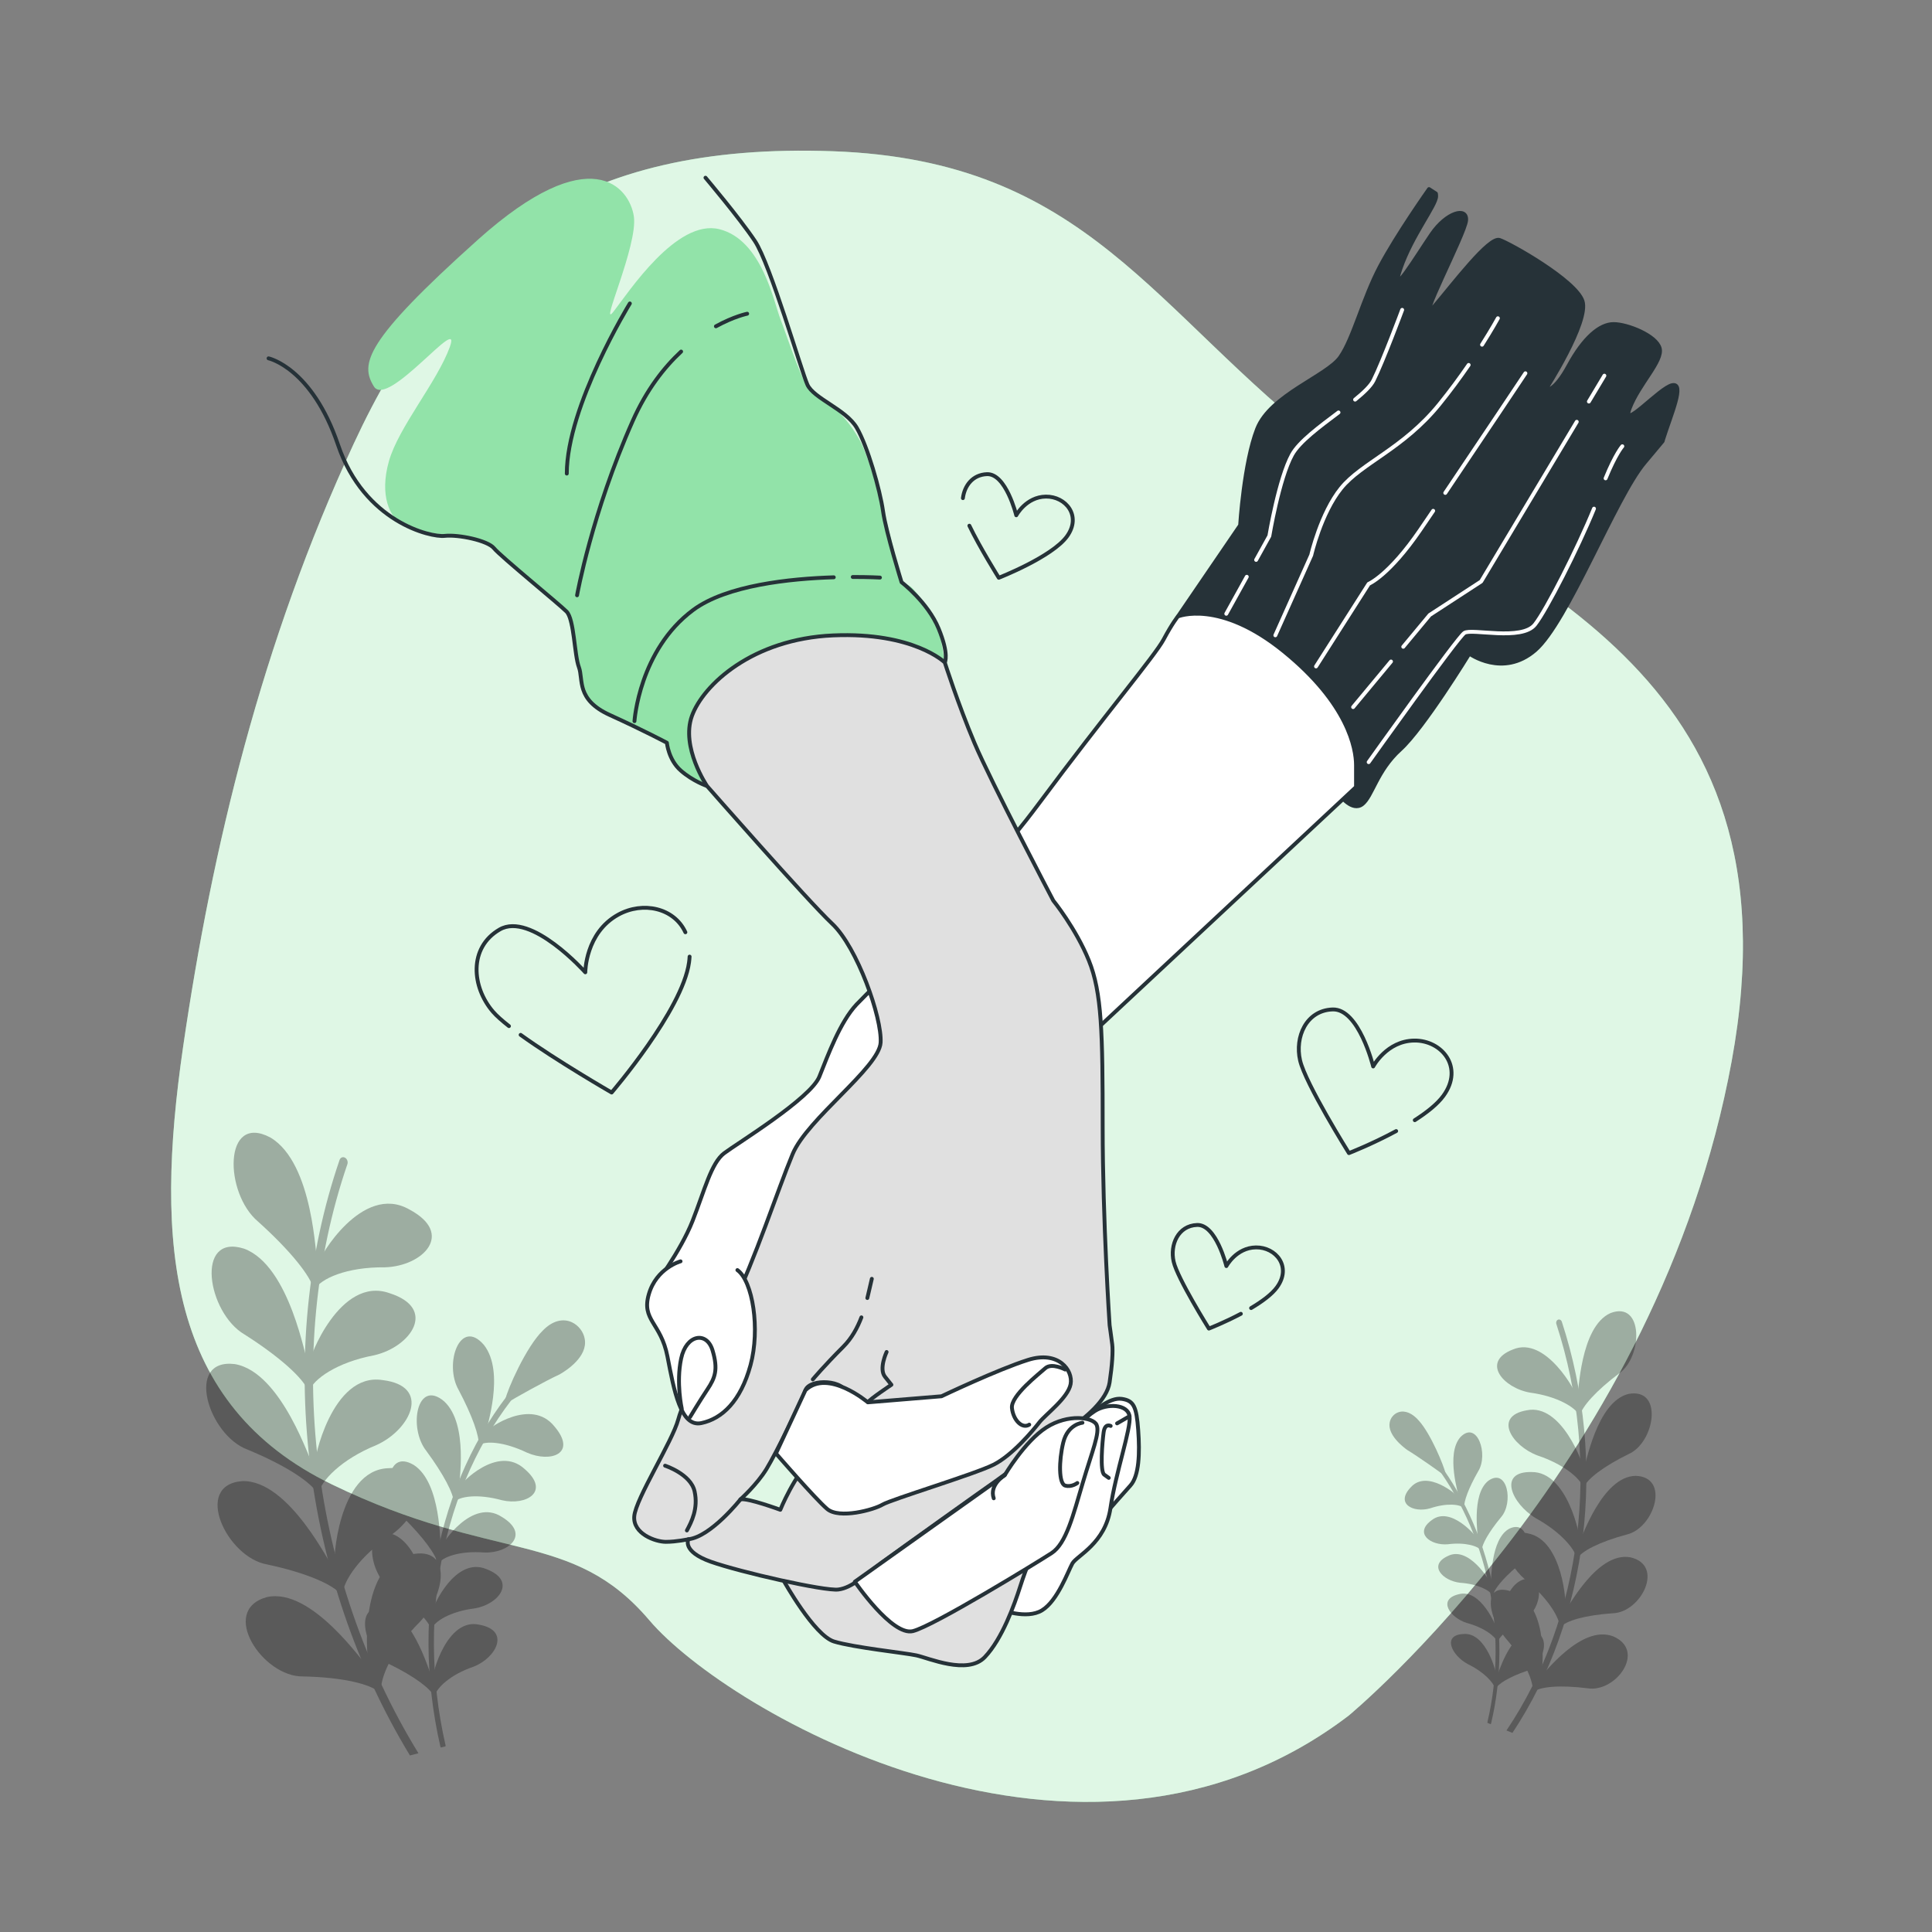 <?xml version="1.0" encoding="utf-8"?>
<!-- Generator: Adobe Illustrator 27.5.0, SVG Export Plug-In . SVG Version: 6.00 Build 0)  -->
<svg version="1.1" xmlns="http://www.w3.org/2000/svg" xmlns:xlink="http://www.w3.org/1999/xlink" x="0px" y="0px"
	 viewBox="0 0 500 500" style="enable-background:new 0 0 500 500;" xml:space="preserve">
<rect x="0" y="0" width="500" height="500" fill="#808080" stroke="none"/>
<g id="Background_Simple">
	<g>
		<path style="fill:#92E3A9;" d="M349.011,444.022c0,0,80.18-66.18,99.138-169.358c18.958-103.178-58.712-123.937-104.256-158.875
			s-62.294-74.271-128.312-76.65c-66.018-2.378-100.182,24.211-124.044,75.709C67.676,166.346,54.92,219.222,47.402,270.824
			c-7.518,51.602-3.855,92.813,38.511,113.348c42.366,20.535,62.037,11.506,82.155,35.17
			C188.186,443.005,280.032,496.543,349.011,444.022z"/>
		<path style="opacity:0.7;fill:#FFFFFF;" d="M349.011,444.022c0,0,80.18-66.18,99.138-169.358
			c18.958-103.178-58.712-123.937-104.256-158.875s-62.294-74.271-128.312-76.65c-66.018-2.378-100.182,24.211-124.044,75.709
			C67.676,166.346,54.92,219.222,47.402,270.824c-7.518,51.602-3.855,92.813,38.511,113.348
			c42.366,20.535,62.037,11.506,82.155,35.17C188.186,443.005,280.032,496.543,349.011,444.022z"/>
	</g>
</g>
<g id="Plants">
	<g style="opacity:0.3;">
		<g>
			<g>
				<g>
					<path d="M136.064,356.662c-0.28-0.337-0.723-0.365-0.987-0.067c-21.076,23.718-29.169,60.258-21.12,95.36
						c0.026,0.115,0.074,0.216,0.133,0.307l1.231-0.315c0.007-0.093,0.006-0.189-0.016-0.286
						c-7.922-34.546,0.043-70.507,20.786-93.85C136.356,357.512,136.344,356.997,136.064,356.662z"/>
				</g>
				<g>
					<g>
						<path d="M124.06,420.477c-8.494-1.919-12.244,13.128-11.935,13.366c0.081,1.709,0.199,3.426,0.355,5.149
							c0.476-2.173,4.053-5.602,10.074-7.658C128.441,429.037,132.185,421.962,124.06,420.477z"/>
					</g>
					<g>
						<path d="M99.434,416.241c-8.363-1.539-4.988,11.63,1.479,14.515c6.272,3.066,10.445,6.191,11.445,8.244
							c-0.256-1.719-0.473-3.437-0.654-5.155C111.407,433.985,107.33,418.037,99.434,416.241z"/>
					</g>
				</g>
				<g>
					<g>
						<path d="M125.933,406.106c-8.212-3.514-14.129,10.202-13.861,10.474c-0.168,1.652-0.301,3.316-0.397,4.991
							c0.796-1.978,4.871-4.548,11.189-5.325C129.086,415.217,133.843,409.149,125.933,406.106z"/>
					</g>
					<g>
						<path d="M101.923,397.152c-8.138-3.13-6.656,10.212-0.611,14.248c5.827,4.183,9.542,7.998,10.241,10.154
							c-0.003-1.691,0.03-3.376,0.099-5.055C111.34,416.591,109.563,400.461,101.923,397.152z"/>
					</g>
				</g>
				<g>
					<g>
						<path d="M129.862,392.567c-7.708-5.009-15.583,7.107-15.353,7.409c-0.405,1.561-0.775,3.139-1.112,4.733
							c1.079-1.747,5.522-3.42,11.948-2.924C131.709,402.024,137.333,397.075,129.862,392.567z"/>
					</g>
					<g>
						<path d="M107.141,379.167c-7.689-4.628-8.115,8.596-2.649,13.681c5.226,5.192,8.395,9.606,8.783,11.82
							c0.24-1.629,0.514-3.247,0.824-4.854C113.775,399.856,114.303,383.89,107.141,379.167z"/>
					</g>
				</g>
				<g>
					<g>
						<path d="M135.749,380.156c-6.992-6.371-16.621,3.891-16.43,4.22c-0.629,1.437-1.225,2.896-1.79,4.375
							c1.329-1.482,6.01-2.236,12.365-0.498C136.221,389.733,142.567,386.003,135.749,380.156z"/>
					</g>
					<g>
						<path d="M114.961,362.681c-7.025-6-9.372,6.802-4.633,12.808c4.479,6.069,7.014,10.975,7.086,13.199
							c0.472-1.532,0.979-3.05,1.519-4.55C118.597,384.126,121.434,368.685,114.961,362.681z"/>
					</g>
				</g>
				<g>
					<g>
						<path d="M143.497,369.168c-6.075-7.568-17.26,0.602-17.106,0.954c-0.84,1.281-1.651,2.588-2.431,3.92
							c1.545-1.186,6.342-1.014,12.453,1.911C142.53,378.623,149.459,376.198,143.497,369.168z"/>
					</g>
					<g>
						<path d="M125.253,348.087c-6.158-7.215-10.432,4.848-6.561,11.623c3.593,6.792,5.414,12.068,5.162,14.249
							c0.696-1.402,1.424-2.783,2.185-4.142C125.694,369.745,130.836,355.206,125.253,348.087z"/>
					</g>
				</g>
				<g>
					<path d="M131.167,362.547c-0.227-0.007,4.604-12.906,9.64-17.783c4.814-4.972,9.472-1.608,10.058,1.788
						c0.636,3.407-2.851,6.697-6.258,8.641C141.084,356.784,131.104,362.31,131.167,362.547z"/>
					<path d="M131.255,363.086c-0.02,0.003-0.04,0.003-0.061,0.003c-0.197-0.006-0.386-0.161-0.462-0.379
						c-0.005-0.015-0.009-0.033-0.011-0.053c-0.039-0.148-0.067-0.262,0.04-0.419c0.514-2.562,5.403-13.713,9.731-17.903
						c2.369-2.449,5.099-3.237,7.484-2.15c1.716,0.782,3.029,2.471,3.346,4.304c0.861,4.609-4.744,8.204-6.482,9.195
						c-3.435,1.554-12.517,6.59-13.301,7.224C131.469,363.009,131.368,363.072,131.255,363.086z M145.251,342.825
						c-1.166,0.148-2.578,0.767-4.119,2.359c-3.973,3.847-7.769,12.651-9.055,16.088c0.838-0.505,2.163-1.246,4.238-2.387
						c2.674-1.471,6.204-3.346,8.092-4.199c3.263-1.864,6.58-4.974,6.003-8.061c-0.251-1.453-1.313-2.797-2.709-3.433
						C147.135,342.933,146.291,342.692,145.251,342.825z"/>
				</g>
			</g>
			<g>
				<g>
					<path d="M108.293,453.744c-27.98-45.594-35.046-103.871-18.391-152.451c0.216-0.627-0.063-1.383-0.621-1.686
						c-0.559-0.305-1.186-0.041-1.4,0.584c-16.828,49.082-9.821,107.907,18.209,154.116L108.293,453.744z"/>
				</g>
				<g>
					<g>
						<path d="M105.21,402.585c-12.73,3.035-10.247,27.954-9.698,28.092c0.983,2.48,2.022,4.945,3.117,7.392
							c-0.449-3.553,2.751-11.117,10.034-18.336C115.636,412.249,117.208,399.161,105.21,402.585z"/>
					</g>
					<g>
						<path d="M68.98,413.354c-12.356,3.508-0.972,20.706,9.447,20.507c10.241,0.205,17.607,1.952,20.037,4.304
							c-1.23-2.373-2.407-4.772-3.533-7.194C94.591,431.384,80.819,410.55,68.98,413.354z"/>
					</g>
				</g>
				<g>
					<g>
						<path d="M100.474,379.969c-13.153,0.474-14.346,24.918-13.836,25.135c0.61,2.567,1.274,5.127,1.995,7.678
							c0.092-3.486,4.42-10.121,12.766-15.647C109.481,391.302,112.97,379.005,100.474,379.969z"/>
					</g>
					<g>
						<path d="M62.689,383.312c-12.856,0.992-4.002,19.757,6.42,21.559c10.194,2.17,17.28,5.256,19.346,7.972
							c-0.867-2.506-1.68-5.03-2.44-7.568C85.631,405.627,74.947,382.931,62.689,383.312z"/>
					</g>
				</g>
				<g>
					<g>
						<path d="M99.006,357.164c-13.217-2.092-17.936,21.334-17.464,21.623c0.236,2.595,0.527,5.193,0.874,7.791
							c0.603-3.339,5.896-8.897,15.04-12.611C106.384,369.914,111.641,358.677,99.006,357.164z"/>
					</g>
					<g>
						<path d="M60.74,353.02c-12.997-1.541-6.844,18.372,3.311,22.129c9.878,4.083,16.512,8.436,18.178,11.452
							c-0.499-2.582-0.945-5.173-1.336-7.771C80.466,379.117,73.057,355.066,60.74,353.02z"/>
					</g>
				</g>
				<g>
					<g>
						<path d="M100.823,334.677c-12.921-4.609-21.012,17.282-20.58,17.637c-0.137,2.567-0.219,5.145-0.246,7.73
							c1.083-3.118,7.175-7.479,16.853-9.301C106.36,348.557,113.238,338.63,100.823,334.677z"/>
					</g>
					<g>
						<path d="M63.153,323.149c-12.779-4.037-9.497,16.58,0.121,22.208c9.292,5.902,15.3,11.424,16.533,14.673
							c-0.128-2.6-0.201-5.202-0.219-7.801C79.118,352.442,75.169,327.573,63.153,323.149z"/>
					</g>
				</g>
				<g>
					<g>
						<path d="M105.942,313.012c-12.263-7.02-23.573,12.845-23.18,13.26c-0.51,2.481-0.965,4.981-1.365,7.498
							c1.533-2.829,8.257-5.896,18.203-5.788C109.424,327.706,117.774,319.311,105.942,313.012z"/>
					</g>
					<g>
						<path d="M69.952,294.372c-12.199-6.439-11.961,14.415-3.151,21.785c8.433,7.587,13.643,14.153,14.407,17.562
							c0.248-2.561,0.551-5.115,0.911-7.658C81.604,326.195,81.305,301.068,69.952,294.372z"/>
					</g>
				</g>
			</g>
		</g>
	</g>
	<g style="opacity:0.3;">
		<g>
			<g>
				<g>
					<path d="M370.367,376.838c0.197-0.208,0.507-0.183,0.693,0.054c14.802,18.803,20.486,45.289,14.833,69.122
						c-0.018,0.078-0.052,0.144-0.094,0.202l-0.864-0.346c-0.005-0.066-0.004-0.133,0.012-0.199
						c5.563-23.455-0.03-49.521-14.598-68.027C370.162,377.405,370.17,377.045,370.367,376.838z"/>
				</g>
				<g>
					<g>
						<path d="M378.797,422.878c5.965-0.483,8.599,10.467,8.382,10.602c-0.057,1.192-0.14,2.386-0.25,3.58
							c-0.335-1.575-2.846-4.347-7.075-6.404C375.72,428.443,373.091,423.093,378.797,422.878z"/>
					</g>
					<g>
						<path d="M396.092,422.41c5.874-0.229,3.504,8.676-1.039,10.043c-4.405,1.515-7.335,3.285-8.038,4.624
							c0.179-1.181,0.332-2.366,0.46-3.553C387.684,433.652,390.547,422.867,396.092,422.41z"/>
					</g>
				</g>
				<g>
					<g>
						<path d="M377.482,412.594c5.767-1.632,9.923,8.604,9.734,8.767c0.118,1.177,0.211,2.359,0.279,3.546
							c-0.559-1.47-3.421-3.69-7.858-4.879C375.268,418.672,371.927,413.926,377.482,412.594z"/>
					</g>
					<g>
						<path d="M394.345,408.75c5.716-1.37,4.674,7.85,0.429,10.069c-4.092,2.344-6.702,4.645-7.192,6.089
							c0.002-1.187-0.021-2.374-0.07-3.56C387.73,421.443,388.979,410.296,394.345,408.75z"/>
					</g>
				</g>
				<g>
					<g>
						<path d="M374.723,402.685c5.413-2.733,10.944,6.578,10.783,6.767c0.284,1.137,0.545,2.283,0.781,3.437
							c-0.758-1.337-3.878-2.964-8.391-3.27C373.426,409.139,369.476,405.091,374.723,402.685z"/>
					</g>
					<g>
						<path d="M390.68,395.588c5.4-2.467,5.699,6.864,1.86,9.878c-3.671,3.114-5.896,5.891-6.168,7.407
							c-0.168-1.168-0.361-2.333-0.578-3.493C386.021,409.443,385.65,398.176,390.68,395.588z"/>
					</g>
				</g>
				<g>
					<g>
						<path d="M370.588,393.37c4.91-3.762,11.673,4.425,11.539,4.637c0.441,1.073,0.861,2.159,1.257,3.255
							c-0.933-1.176-4.221-2.182-8.684-1.609C370.257,400.048,365.8,396.782,370.588,393.37z"/>
					</g>
					<g>
						<path d="M385.188,383.214c4.934-3.499,6.582,5.732,3.254,9.467c-3.146,3.807-4.926,6.994-4.976,8.548
							c-0.332-1.124-0.688-2.241-1.067-3.35C382.634,397.904,380.642,386.771,385.188,383.214z"/>
					</g>
				</g>
				<g>
					<g>
						<path d="M365.147,384.865c4.266-4.697,12.122,2.18,12.013,2.411c0.59,0.985,1.159,1.985,1.707,3
							c-1.085-0.99-4.454-1.358-8.746,0.074C365.826,391.603,360.959,389.194,365.147,384.865z"/>
					</g>
					<g>
						<path d="M377.959,371.916c4.325-4.44,7.326,4.467,4.608,8.831c-2.523,4.404-3.802,7.924-3.625,9.481
							c-0.489-1.055-1-2.1-1.535-3.132C377.65,387.082,374.039,376.348,377.959,371.916z"/>
					</g>
				</g>
				<g>
					<path d="M373.806,381.469c0.159,0.019-3.233-9.532-6.77-13.47c-3.381-3.982-6.652-2.093-7.064,0.232
						c-0.447,2.328,2.002,4.994,4.395,6.706C366.841,376.413,373.85,381.31,373.806,381.469z"/>
					<path d="M373.744,381.839c0.014,0.004,0.028,0.007,0.043,0.008c0.138,0.016,0.271-0.073,0.325-0.219
						c0.004-0.01,0.006-0.022,0.008-0.036c0.028-0.1,0.047-0.177-0.028-0.298c-0.361-1.851-3.795-10.181-6.834-13.564
						c-1.664-1.961-3.581-2.793-5.256-2.272c-1.205,0.374-2.128,1.427-2.349,2.682c-0.604,3.149,3.332,6.244,4.552,7.118
						c2.412,1.441,8.791,5.903,9.341,6.428C373.594,381.764,373.665,381.818,373.744,381.839z M363.915,366.185
						c0.819,0.223,1.811,0.801,2.893,2.076c2.79,3.106,5.456,9.676,6.359,12.221c-0.589-0.44-1.519-1.095-2.977-2.108
						c-1.878-1.305-4.357-2.981-5.683-3.773c-2.292-1.641-4.621-4.163-4.216-6.273c0.176-0.995,0.922-1.83,1.902-2.135
						C362.592,366.069,363.185,365.986,363.915,366.185z"/>
				</g>
			</g>
			<g>
				<g>
					<path d="M389.87,447.846c19.65-29.172,24.613-69.38,12.916-105.194c-0.152-0.462,0.044-0.964,0.436-1.121
						c0.393-0.158,0.833,0.092,0.983,0.553c11.819,36.184,6.897,76.783-12.788,106.382L389.87,447.846z"/>
				</g>
				<g>
					<g>
						<path d="M392.036,412.231c8.94,3.427,7.196,20.675,6.811,20.716c-0.69,1.642-1.42,3.267-2.189,4.874
							c0.315-2.45-1.932-8.088-7.047-13.899C384.714,417.957,383.61,408.605,392.036,412.231z"/>
					</g>
					<g>
						<path d="M417.48,423.483c8.677,3.722,0.683,14.641-6.635,13.44c-7.192-0.899-12.366-0.422-14.072,0.983
							c0.864-1.541,1.691-3.106,2.481-4.692C399.494,433.538,409.165,420.309,417.48,423.483z"/>
					</g>
				</g>
				<g>
					<g>
						<path d="M395.362,396.83c9.237,1.672,10.076,18.96,9.717,19.061c-0.428,1.741-0.895,3.471-1.401,5.189
							c-0.065-2.457-3.104-7.558-8.965-12.289C389.036,403.872,386.586,394.881,395.362,396.83z"/>
					</g>
					<g>
						<path d="M421.898,403.025c9.029,2.006,2.811,14.283-4.509,14.487c-7.159,0.486-12.136,1.932-13.587,3.629
							c0.609-1.672,1.18-3.361,1.714-5.067C405.787,416.361,413.29,401.509,421.898,403.025z"/>
					</g>
				</g>
				<g>
					<g>
						<path d="M396.393,380.964c9.283-0.124,12.596,16.809,12.265,16.964c-0.166,1.799-0.37,3.593-0.614,5.382
							c-0.423-2.406-4.141-6.849-10.562-10.388C391.211,389.167,387.519,380.74,396.393,380.964z"/>
					</g>
					<g>
						<path d="M423.267,381.949c9.128,0.241,4.807,13.599-2.326,15.204c-6.937,1.862-11.596,4.244-12.767,6.192
							c0.351-1.763,0.663-3.537,0.938-5.322C409.413,398.269,414.617,382.132,423.267,381.949z"/>
					</g>
				</g>
				<g>
					<g>
						<path d="M395.117,364.986c9.075-1.921,14.757,14.276,14.453,14.482c0.096,1.817,0.154,3.635,0.173,5.454
							c-0.761-2.3-5.039-5.983-11.836-8.248C391.228,374.17,386.398,366.498,395.117,364.986z"/>
					</g>
					<g>
						<path d="M421.573,360.725c8.974-1.534,6.67,12.611-0.085,15.585c-6.526,3.199-10.745,6.466-11.611,8.621
							c0.09-1.813,0.141-3.633,0.153-5.457C410.361,379.672,413.133,362.609,421.573,360.725z"/>
					</g>
				</g>
				<g>
					<g>
						<path d="M391.522,349.249c8.612-3.682,16.556,11.421,16.279,11.673c0.358,1.794,0.677,3.596,0.959,5.405
							c-1.077-2.143-5.799-4.981-12.784-5.919C389.076,359.215,383.212,352.469,391.522,349.249z"/>
					</g>
					<g>
						<path d="M416.798,339.823c8.567-3.28,8.4,11.341,2.213,15.621c-5.923,4.47-9.582,8.551-10.118,10.867
							c-0.174-1.824-0.387-3.648-0.64-5.471C408.614,360.986,408.824,343.369,416.798,339.823z"/>
					</g>
				</g>
			</g>
		</g>
	</g>
</g>
<g id="Hearts">
	<g>
		<path style="fill:none;stroke:#263238;stroke-linecap:round;stroke-linejoin:round;stroke-miterlimit:10;" d="M134.74,267.82
			c9.409,6.772,23.552,14.923,23.552,14.923s18.325-21.308,20.03-33.667c0.071-0.515,0.119-1.016,0.145-1.504"/>
		<path style="fill:none;stroke:#263238;stroke-linecap:round;stroke-linejoin:round;stroke-miterlimit:10;" d="M177.377,241.271
			c-2.916-6.313-10.987-8.071-17.38-4.555c-8.523,4.688-8.523,14.916-8.523,14.916s-14.064-15.768-22.161-11.08
			c-8.097,4.688-7.245,14.916-1.705,21.308c0.908,1.048,2.344,2.314,4.11,3.698"/>
		<path style="fill:none;stroke:#263238;stroke-linecap:round;stroke-linejoin:round;stroke-miterlimit:10;" d="M366.144,289.902
			c3.114-1.993,5.872-4.171,7.44-6.342c5.34-7.394-0.48-14.368-7.591-14.266c-7.111,0.102-10.62,6.705-10.62,6.705
			s-3.67-15.005-10.505-14.756c-6.836,0.249-9.794,7.144-8.411,13.172c1.384,6.028,12.645,24.008,12.645,24.008
			s6.003-2.343,12.224-5.703"/>
		<path style="fill:none;stroke:#263238;stroke-linecap:round;stroke-linejoin:round;stroke-miterlimit:10;" d="M250.872,136.051
			c2.642,5.536,7.613,13.474,7.613,13.474s13.804-5.387,17.655-10.719c3.851-5.332-0.346-10.362-5.474-10.288
			c-5.128,0.074-7.659,4.836-7.659,4.836s-2.646-10.821-7.576-10.642c-3.697,0.134-5.822,2.965-6.232,6.206"/>
		<path style="fill:none;stroke:#263238;stroke-linecap:round;stroke-linejoin:round;stroke-miterlimit:10;" d="M323.783,338.528
			c2.786-1.653,5.375-3.537,6.731-5.414c3.851-5.332-0.346-10.362-5.474-10.288c-5.128,0.074-7.659,4.836-7.659,4.836
			s-2.646-10.821-7.576-10.642c-4.93,0.179-7.063,5.152-6.065,9.499s9.119,17.314,9.119,17.314s3.985-1.555,8.27-3.821"/>
	</g>
</g>
<g id="Hands">
	<g>
		<g>
			<g>
				<path style="fill:#263238;stroke:#263238;stroke-linecap:round;stroke-linejoin:round;stroke-miterlimit:10;" d="
					M430.422,113.687c2.087-6.561,5.666-14.612,2.386-14.016c-3.28,0.596-13.419,12.227-11.034,5.964
					c2.386-6.262,8.648-12.227,7.754-15.507c-0.895-3.28-8.35-6.262-11.928-6.262c-3.579,0-7.754,3.579-11.63,10.736
					c-3.877,7.157-5.964,6.262-5.964,6.262s11.332-17.594,9.543-22.962c-1.789-5.368-18.787-14.91-21.471-15.805
					c-2.684-0.895-11.928,11.332-16.998,17.296c-5.07,5.964,8.052-18.787,8.35-22.366c0.298-3.578-5.07-2.087-8.946,3.579
					c-3.877,5.666-11.034,17.594-8.052,8.946c2.982-8.648,9.245-16.402,9.245-18.787c0-0.261-0.025-0.481-0.065-0.676l-1.784-1.158
					c0,0-8.31,11.732-12.71,20.043c-4.4,8.311-6.844,18.576-10.266,23.465c-3.422,4.888-18.087,9.777-21.509,18.576
					c-3.422,8.799-4.4,24.931-4.4,24.931l-16.111,23.596c0,0-0.753,0.958,6.462,2.401c7.215,1.443,21.357,11.256,27.417,19.625
					c6.061,8.369,8.081,24.243,8.081,24.243s3.175,4.329,5.772,2.309c2.597-2.02,3.752-8.658,9.812-14.141
					c6.061-5.484,17.893-24.82,17.893-24.82s8.658,6.349,17.028-0.866c8.369-7.215,20.779-39.538,28.283-48.485
					c1.466-1.748,3.076-3.673,4.716-5.637C430.339,114.008,430.37,113.851,430.422,113.687z"/>
				<g>
					<path style="fill:none;stroke:#FFFFFF;stroke-linecap:round;stroke-linejoin:round;stroke-miterlimit:10;" d="M350.696,103.425
						c2.253-1.834,4.035-3.529,4.753-4.964c2.477-4.955,7.432-18.27,7.432-18.27"/>
					<path style="fill:none;stroke:#FFFFFF;stroke-linecap:round;stroke-linejoin:round;stroke-miterlimit:10;" d="M325.083,144.9
						l3.424-6.183c0,0,2.477-14.864,5.883-21.057c1.846-3.357,7.15-7.26,12.015-10.92"/>
					
						<line style="fill:none;stroke:#FFFFFF;stroke-linecap:round;stroke-linejoin:round;stroke-miterlimit:10;" x1="317.36" y1="158.845" x2="322.665" y2="149.267"/>
					<path style="fill:none;stroke:#FFFFFF;stroke-linecap:round;stroke-linejoin:round;stroke-miterlimit:10;" d="M383.55,89.21
						c2.632-4.142,4.103-6.851,4.103-6.851"/>
					<path style="fill:none;stroke:#FFFFFF;stroke-linecap:round;stroke-linejoin:round;stroke-miterlimit:10;" d="M330.056,164.419
						l9.29-20.747c0,0,2.477-10.838,7.741-17.341c5.264-6.503,16.102-10.219,25.392-21.676c2.892-3.567,5.454-7.073,7.611-10.212"/>
					<path style="fill:none;stroke:#FFFFFF;stroke-linecap:round;stroke-linejoin:round;stroke-miterlimit:10;" d="M374.034,127.566
						c8.973-13.311,20.741-30.963,20.741-30.963"/>
					<path style="fill:none;stroke:#FFFFFF;stroke-linecap:round;stroke-linejoin:round;stroke-miterlimit:10;" d="M340.585,172.47
						l13.625-21.367c0,0,5.264-2.168,13.315-13.935c0.98-1.432,2.125-3.117,3.381-4.972"/>
					
						<line style="fill:none;stroke:#FFFFFF;stroke-linecap:round;stroke-linejoin:round;stroke-miterlimit:10;" x1="411.202" y1="103.92" x2="415.213" y2="97.222"/>
					<polyline style="fill:none;stroke:#FFFFFF;stroke-linecap:round;stroke-linejoin:round;stroke-miterlimit:10;" points="
						363.16,167.386 370.002,159.154 383.318,150.484 408.064,109.159 					"/>
					
						<line style="fill:none;stroke:#FFFFFF;stroke-linecap:round;stroke-linejoin:round;stroke-miterlimit:10;" x1="350.184" y1="182.998" x2="359.991" y2="171.199"/>
					<path style="fill:none;stroke:#FFFFFF;stroke-linecap:round;stroke-linejoin:round;stroke-miterlimit:10;" d="M415.524,123.797
						c2.582-6.334,4.334-8.304,4.334-8.304"/>
					<path style="fill:none;stroke:#FFFFFF;stroke-linecap:round;stroke-linejoin:round;stroke-miterlimit:10;" d="M354.21,197.242
						c0,0,22.915-32.204,24.773-33.443c1.858-1.239,14.864,2.168,18.27-2.168c3.007-3.827,11.08-19.718,15.276-29.995"/>
				</g>
			</g>
			<path style="fill:#FFFFFF;stroke:#263238;stroke-linecap:round;stroke-linejoin:round;stroke-miterlimit:10;" d="M169.056,333.22
				c0,0,7.072-9.335,10.183-17.255c3.112-7.92,4.809-14.992,8.203-17.538c3.394-2.546,22.346-14.143,24.609-19.8
				c2.263-5.657,5.374-14.143,9.617-18.669c4.243-4.526,29.984-28.852,47.238-52.047s29.983-38.187,32.246-42.43
				c2.263-4.243,3.677-5.94,3.677-5.94s10.749-4.526,27.438,9.052c16.689,13.577,18.669,25.175,18.669,29.418
				c0,4.243,0,5.657,0,5.657l-72.413,67.604l-86.839,71.565c0,0-5.94,0-13.012-4.243C171.602,334.352,169.056,333.22,169.056,333.22
				z"/>
		</g>
		<g>
			<path style="fill:#FFFFFF;stroke:#263238;stroke-linecap:round;stroke-linejoin:round;stroke-miterlimit:10;" d="
				M283.353,365.165c0,0,3.813-3.588,6.952-3.14c3.14,0.449,3.813,2.018,4.261,8.074c0.448,6.055,0.224,11.886-2.018,14.353
				c-2.243,2.467-5.158,5.831-5.158,5.831s1.57-14.578,1.346-18.839C288.511,367.184,283.353,365.165,283.353,365.165z"/>
			<g>
				<path style="fill:#FFFFFF;stroke:#263238;stroke-linecap:round;stroke-linejoin:round;stroke-miterlimit:10;" d="
					M258.907,416.524c0,0,6.728,2.691,10.765,0.224c4.037-2.467,6.728-10.092,7.849-12.111c1.121-2.018,8.522-5.158,9.868-14.353
					s5.383-20.633,4.934-23.773c-0.449-3.14-5.831-3.364-8.971-1.346s-3.14,3.364-4.485,6.28c-1.346,2.915-6.055,26.24-8.298,28.258
					c-2.243,2.018-8.522,3.813-9.419,7.401C260.253,410.693,258.907,416.524,258.907,416.524z"/>
				<path style="fill:none;stroke:#263238;stroke-linecap:round;stroke-linejoin:round;stroke-miterlimit:10;" d="M287.441,369.033
					c0,0-1.493-0.83-1.825,1.659c-0.332,2.489-0.996,10.121,0.166,10.951c1.161,0.83,1.161,0.83,1.161,0.83"/>
				
					<line style="fill:none;stroke:#263238;stroke-linecap:round;stroke-linejoin:round;stroke-miterlimit:10;" x1="292.324" y1="366.511" x2="289.1" y2="368.369"/>
			</g>
			<path style="fill:#E0E0E0;stroke:#263238;stroke-linecap:round;stroke-linejoin:round;stroke-miterlimit:10;" d="
				M202.839,409.123c0,0,7.85,14.129,13.008,15.699c5.158,1.57,18.166,2.916,21.306,3.588s13.232,5.158,17.717,0.448
				c4.485-4.71,7.625-13.456,9.195-18.39c1.57-4.934,3.813-10.092,3.813-10.092l-66.833,3.364L202.839,409.123z"/>
		</g>
		<g>
			<g>
				<path style="fill:#92E3A9;" d="M244.511,171.453c0,0-1.079-6.776-1.598-8.79c-0.519-2.014-5.846-10.314-7.718-11.15
					c-1.872-0.836-1.872-0.836-1.872-0.836s-6.711-29.341-10.864-36.816c-4.153-7.475-9.967-11.351-12.182-12.182
					c-2.215-0.831-6.645-14.95-8.306-19.103c-1.661-4.153-4.707-20.487-15.781-23.256c-11.074-2.769-23.533,16.335-27.409,21.318
					c-3.876,4.983,6.368-17.165,5.26-24.64s-11.074-20.211-40.421,6.091c-29.347,26.302-30.454,32.116-26.855,37.93
					c3.599,5.814,22.979-19.38,19.657-10.244c-3.322,9.136-13.289,20.764-15.781,29.624c-2.492,8.859,0.277,14.674,3.599,16.335
					c3.322,1.661,10.813,2.958,10.813,2.958s7.671-0.253,10.229,1.472c2.557,1.725,2.557,1.725,2.557,1.725l18.779,16.382
					c0,0,2.303,9.204,2.75,11.794c0.447,2.59,2.215,10.798,4.153,12.459c1.938,1.661,19.069,9.71,19.069,9.71
					s0.513,4.16,3.596,7.192c3.083,3.032,6.792,3.996,6.792,3.996s3.212-19.236,22.592-26.158
					c19.38-6.922,35.992-6.091,35.992-6.091L244.511,171.453z"/>
				<g>
					<path style="fill:none;stroke:#263238;stroke-linecap:round;stroke-linejoin:round;stroke-miterlimit:10;" d="M69.504,92.739
						c0,0,11.188,2.397,17.98,22.375c6.792,19.978,23.974,23.974,27.57,23.574c3.596-0.4,11.188,1.199,12.786,3.197
						c1.598,1.998,16.782,14.384,18.779,16.382s1.998,11.188,3.196,14.384c1.199,3.197-0.799,8.391,7.991,12.386
						c8.79,3.996,14.784,7.192,14.784,7.192s0.399,4.395,3.596,7.192c3.197,2.797,6.792,3.996,6.792,3.996
						s-8.79-16.382,15.982-28.768c24.773-12.386,45.55-3.197,45.55-3.197s1.199-1.998-1.598-8.79
						c-2.797-6.792-9.589-11.987-9.589-11.987s-3.996-12.786-4.795-18.38c-0.799-5.594-3.996-16.782-6.793-21.576
						c-2.797-4.795-11.188-7.592-12.786-11.188c-1.598-3.596-9.589-31.166-13.585-37.159c-3.996-5.993-12.786-16.382-12.786-16.382"
						/>
					<path style="fill:none;stroke:#263238;stroke-linecap:round;stroke-linejoin:round;stroke-miterlimit:10;" d="M220.695,149.323
						c4.274-0.007,7.034,0.154,7.034,0.154"/>
					<path style="fill:none;stroke:#263238;stroke-linecap:round;stroke-linejoin:round;stroke-miterlimit:10;" d="M164.199,186.636
						c0,0,1.199-18.38,15.183-28.768c8.653-6.428,25.109-8.114,36.398-8.465"/>
					<path style="fill:none;stroke:#263238;stroke-linecap:round;stroke-linejoin:round;stroke-miterlimit:10;" d="M185.275,84.449
						c4.71-2.582,8.093-3.259,8.093-3.259"/>
					<path style="fill:none;stroke:#263238;stroke-linecap:round;stroke-linejoin:round;stroke-miterlimit:10;" d="M149.343,154.061
						c0,0,3.795-21.254,14.422-45.164c3.572-8.037,8.087-13.801,12.508-17.913"/>
					<path style="fill:none;stroke:#263238;stroke-linecap:round;stroke-linejoin:round;stroke-miterlimit:10;" d="M163.006,78.534
						c0,0-16.32,26.567-16.32,44.026"/>
				</g>
			</g>
			<g>
				<path style="fill:#E0E0E0;stroke:#263238;stroke-linecap:round;stroke-linejoin:round;stroke-miterlimit:10;" d="
					M287.838,347.897c-0.224-1.794-0.673-4.934-0.673-4.934s-1.794-26.912-1.794-51.358c0-24.445-0.224-34.762-3.588-43.06
					c-3.364-8.298-9.195-15.475-9.195-15.475s-16.148-30.725-20.409-40.817c-4.261-10.092-7.668-20.8-7.668-20.8
					s-8.031-7.907-28.888-7.01c-20.857,0.897-33.641,12.783-36.556,20.857c-2.916,8.074,3.912,18.117,3.912,18.117
					s25.95,29.586,32.402,35.658c6.452,6.073,12.904,24.29,12.525,30.742c-0.38,6.452-18.977,19.736-22.772,28.844
					c-3.795,9.109-9.868,27.706-15.561,39.092c-5.693,11.386-12.524,23.91-14.043,29.603c-1.518,5.693-11.006,20.495-11.386,25.049
					c-0.38,4.554,5.503,6.624,8.194,6.624c2.691,0,5.831-0.673,5.831-0.673s-1.794,3.14,5.831,5.831
					c7.625,2.691,29.38,7.625,32.968,7.177c3.588-0.449,6.952-3.813,11.214-6.952c4.261-3.14,27.81-19.96,29.155-20.857
					c1.346-0.897,13.905-10.316,18.839-13.456c4.934-3.14,10.316-7.849,10.989-12.335
					C287.838,353.279,288.063,349.691,287.838,347.897z M210.689,376.828c-5.158,4.934-8.747,13.905-8.747,13.905
					s-8.522-3.14-10.317-2.691c0,0,4.261-3.813,6.728-7.849c2.467-4.037,8.971-17.269,10.092-20.409
					c1.121-3.14,10.541-2.691,10.541,1.121C218.987,364.717,215.847,371.894,210.689,376.828z"/>
				<path style="fill:none;stroke:#263238;stroke-linecap:round;stroke-linejoin:round;stroke-miterlimit:10;" d="M172.125,379.32
					c0,0,6.637,2.157,7.632,6.637c0.996,4.48-0.83,7.964-1.991,10.121"/>
				<path style="fill:none;stroke:#263238;stroke-linecap:round;stroke-linejoin:round;stroke-miterlimit:10;" d="M224.467,335.924
					c0.464-1.856,0.813-3.572,1.161-4.966"/>
				<path style="fill:none;stroke:#263238;stroke-linecap:round;stroke-linejoin:round;stroke-miterlimit:10;" d="M210.354,356.981
					c0,0,2.829-3.394,7.92-8.486c2.169-2.169,3.619-4.851,4.657-7.565"/>
				<path style="fill:none;stroke:#263238;stroke-linecap:round;stroke-linejoin:round;stroke-miterlimit:10;" d="M229.452,349.892
					c0,0-2.069,4.345-0.414,6.414c1.655,2.069,1.655,2.069,1.655,2.069s-5.578,3.715-6.099,4.547"/>
			</g>
		</g>
		<path style="fill:none;stroke:#263238;stroke-linecap:round;stroke-linejoin:round;stroke-miterlimit:10;" d="M191.626,388.041
			c0,0-7.625,9.644-13.456,10.316"/>
		<g>
			<path style="fill:#FFFFFF;stroke:#263238;stroke-linecap:round;stroke-linejoin:round;stroke-miterlimit:10;" d="
				M176.127,326.432c0,0-6.223,1.697-8.203,8.486c-1.98,6.789,3.112,7.354,4.809,16.123c1.697,8.769,3.394,18.386,8.769,17.255
				c5.374-1.131,10.183-5.657,12.729-14.992c2.546-9.335,0.566-21.78-3.394-24.609"/>
			<path style="fill:none;stroke:#263238;stroke-linecap:round;stroke-linejoin:round;stroke-miterlimit:10;" d="M178.596,366.71
				c0,0,2.489-4.148,4.48-7.135c1.991-2.987,2.821-5.144,1.327-10.121c-1.493-4.978-6.803-4.148-8.13,2.157
				c-1.327,6.305,0.166,12.942,0.166,12.942"/>
		</g>
		<g>
			<path style="fill:#FFFFFF;stroke:#263238;stroke-linecap:round;stroke-linejoin:round;stroke-miterlimit:10;" d="
				M200.821,376.155c0,0,10.092,11.662,13.232,14.353c3.14,2.691,12.111,0.224,14.353-1.121c2.243-1.346,23.773-7.85,28.707-10.316
				c4.934-2.467,10.316-8.971,11.886-10.989c1.57-2.018,7.401-6.28,8.074-9.868c0.673-3.588-3.14-8.747-10.989-6.28
				c-7.849,2.467-22.427,9.419-22.427,9.419l-19.063,1.57c0,0-10.316-8.747-16.148-3.14L200.821,376.155z"/>
			<path style="fill:none;stroke:#263238;stroke-linecap:round;stroke-linejoin:round;stroke-miterlimit:10;" d="M275.66,354.431
				c0,0-3.484-1.825-5.143-0.332c-1.659,1.493-8.96,7.135-8.628,10.287c0.332,3.152,2.655,5.475,4.48,4.314"/>
		</g>
		<g>
			<path style="fill:#FFFFFF;stroke:#263238;stroke-linecap:round;stroke-linejoin:round;stroke-miterlimit:10;" d="M221.23,409.347
				c0,0,9.644,14.129,15.026,12.784c5.383-1.346,32.071-17.717,35.883-20.184c3.813-2.467,5.607-9.868,8.074-18.166
				c2.467-8.298,4.485-13.008,3.588-15.026c-0.897-2.018-7.401-2.916-13.008,0.673c-5.607,3.588-10.765,12.335-10.765,12.335
				L221.23,409.347z"/>
			<path style="fill:none;stroke:#263238;stroke-linecap:round;stroke-linejoin:round;stroke-miterlimit:10;" d="M280.14,368.203
				c0,0-3.816,0.332-4.978,5.144c-1.161,4.812-1.161,10.619,0.498,11.117c1.659,0.498,3.153-0.664,3.153-0.664"/>
			<path style="fill:none;stroke:#263238;stroke-linecap:round;stroke-linejoin:round;stroke-miterlimit:10;" d="M260.029,381.762
				c0,0-4.093,2.477-2.852,5.994"/>
		</g>
	</g>
</g>
</svg>
